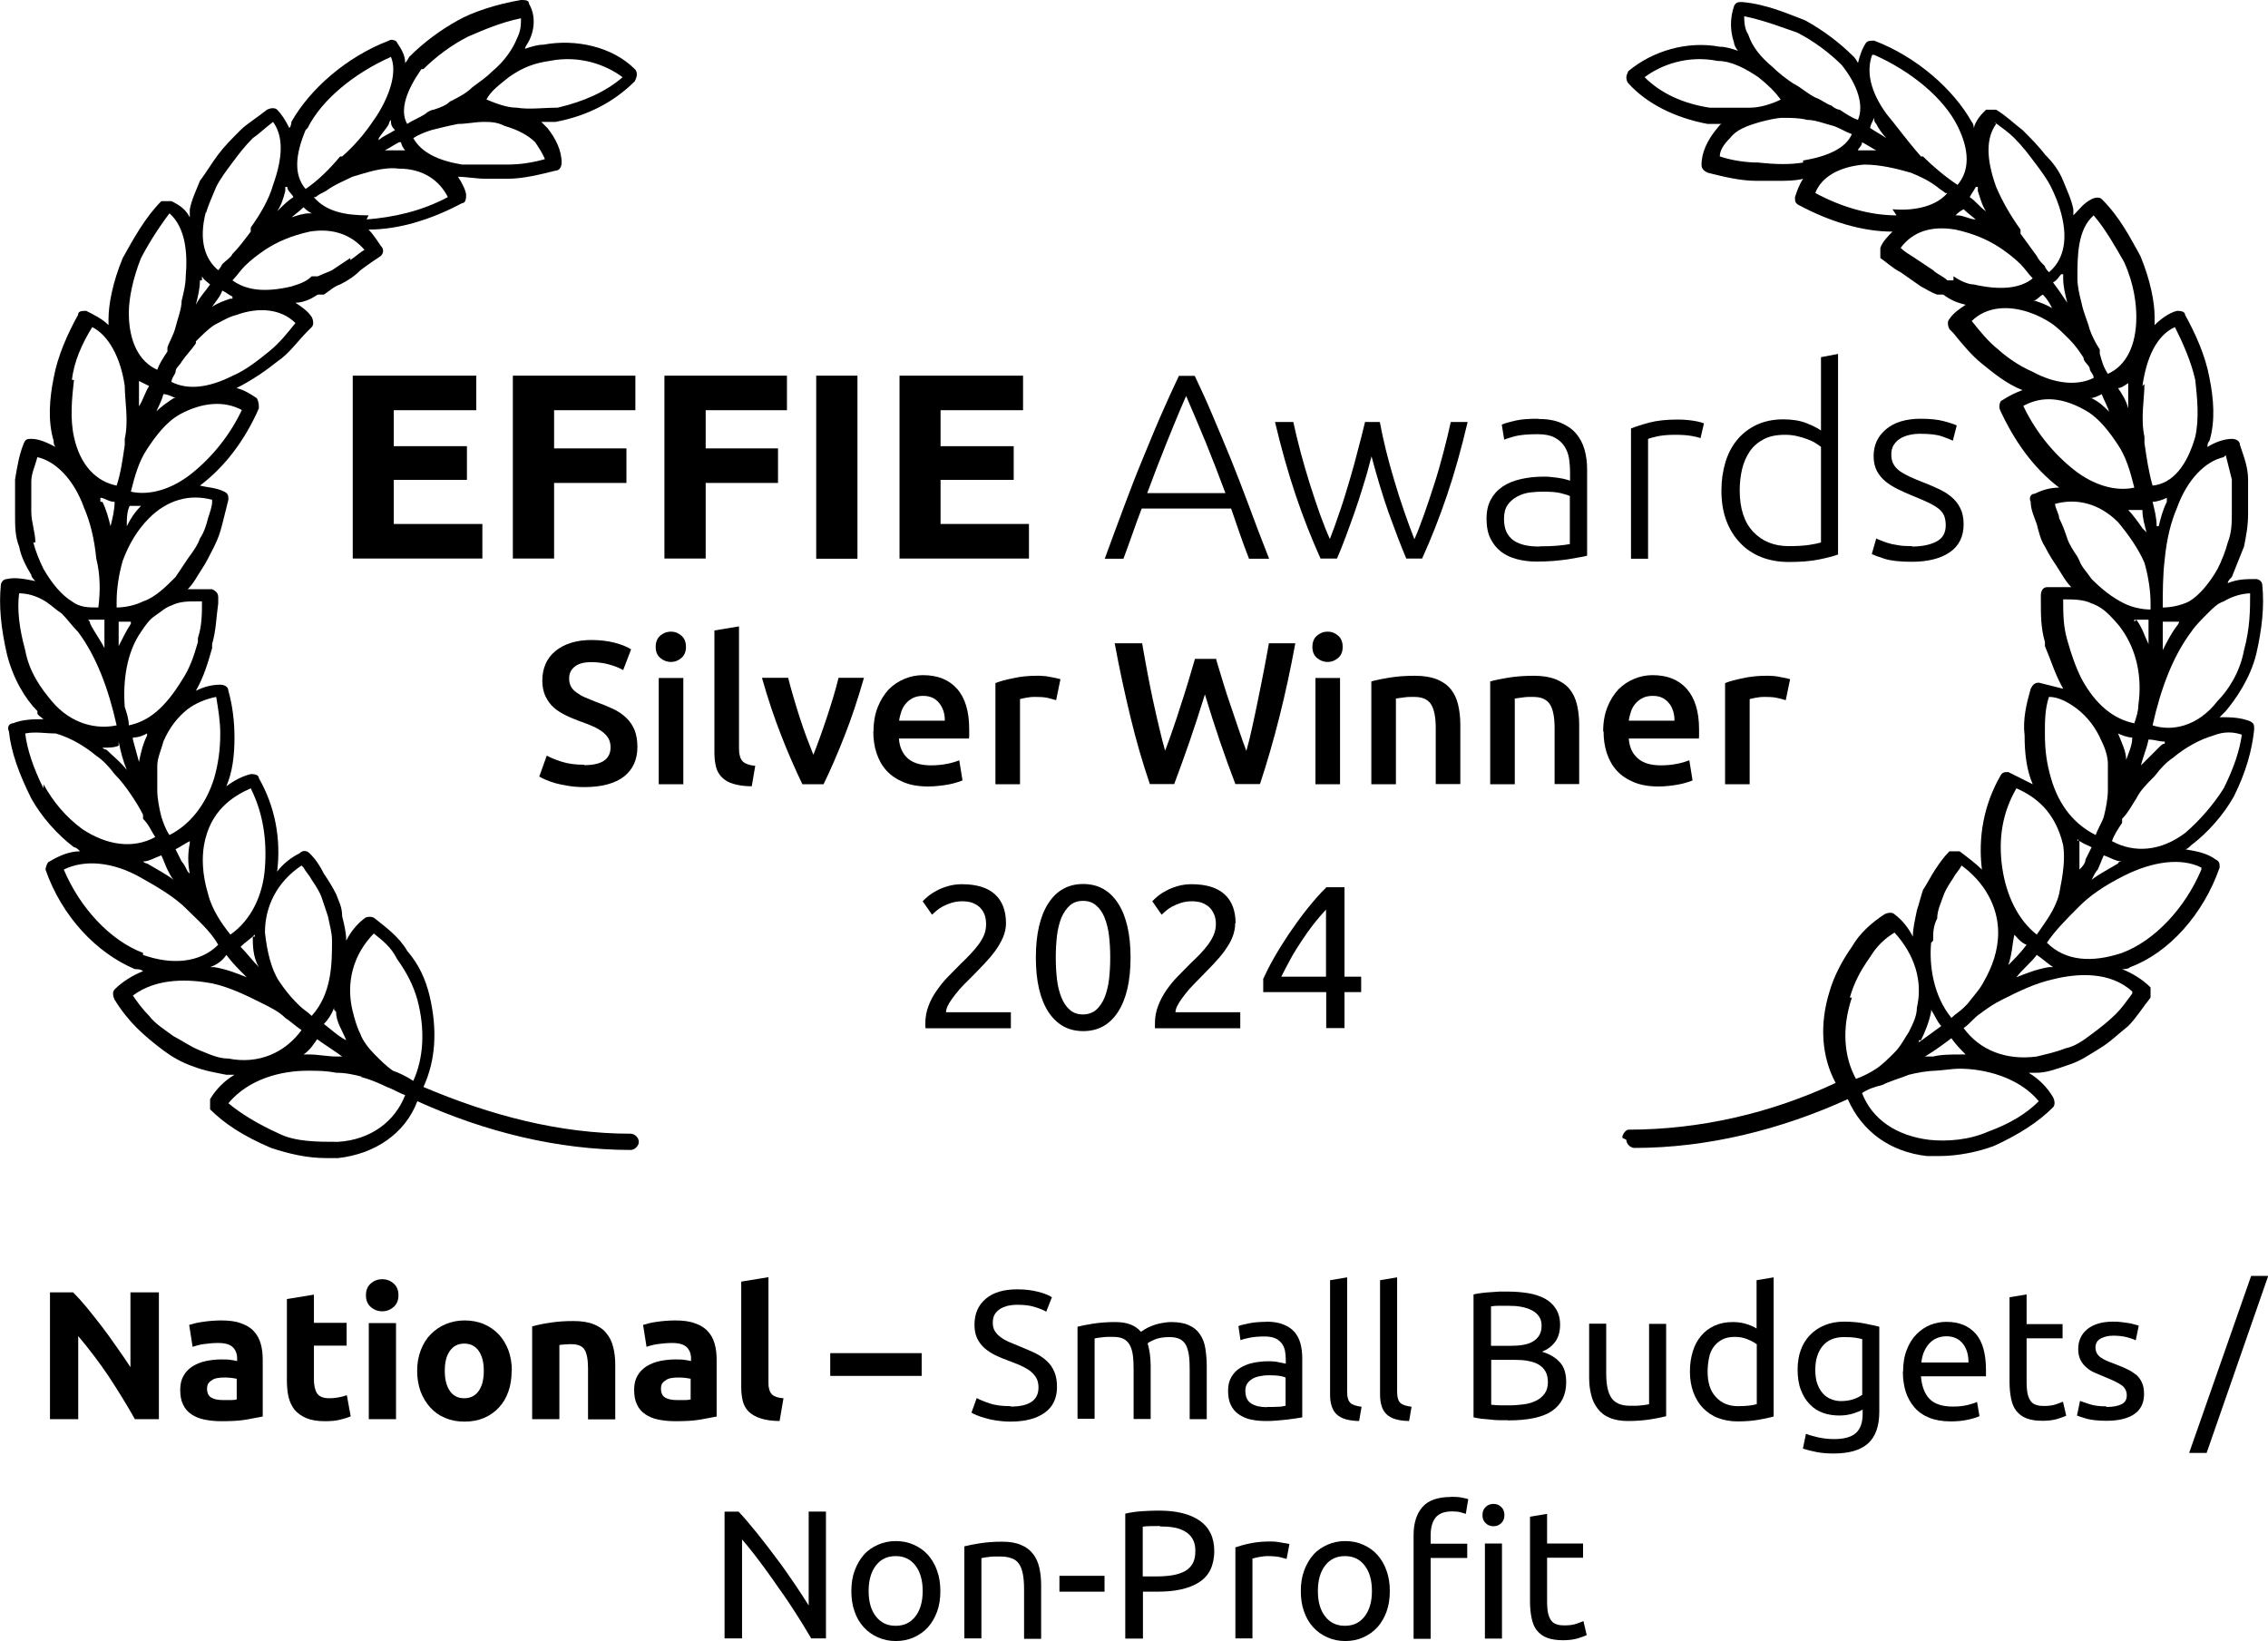 <?xml version="1.0" encoding="UTF-8"?>
<svg id="Layer_2" data-name="Layer 2" xmlns="http://www.w3.org/2000/svg" viewBox="0 0 111.62 80.77">
  <defs>
    <style>
      .cls-1 {
        fill: #000;
        stroke-width: 0px;
      }

      .cls-2 {
        isolation: isolate;
      }
    </style>
  </defs>
  <g id="Layer_1-2" data-name="Layer 1">
    <g>
      <g class="cls-2">
        <path class="cls-1" d="M6.64,69.85c-.4-.71-.84-1.42-1.3-2.12-.47-.7-.97-1.35-1.49-1.97v4.09h-1.39v-6.24h1.14c.2.2.42.44.66.73s.48.6.73.92c.25.33.5.67.74,1.02.25.35.48.69.69,1.01v-3.68h1.4v6.24h-1.18Z"/>
        <path class="cls-1" d="M10.87,64.99c.4,0,.73.04.99.14.26.09.48.22.63.39.16.17.27.37.34.61.07.24.1.51.1.8v2.79c-.19.04-.46.09-.8.15-.34.06-.76.08-1.24.08-.31,0-.58-.03-.83-.08-.25-.05-.46-.14-.64-.26-.18-.12-.32-.28-.41-.48-.1-.2-.14-.44-.14-.73s.06-.51.17-.7c.11-.19.26-.34.45-.46.19-.11.4-.2.64-.25.24-.05.49-.08.75-.08.17,0,.33,0,.46.02.14.02.25.04.33.06v-.13c0-.23-.07-.41-.21-.55-.14-.14-.38-.21-.72-.21-.23,0-.45.02-.68.05-.22.03-.41.08-.58.14l-.17-1.08c.08-.02.18-.05.29-.08.12-.03.24-.05.38-.07.14-.02.28-.04.44-.05.15-.01.31-.02.46-.02ZM10.98,68.91c.13,0,.26,0,.38,0,.12,0,.22-.01.29-.03v-1.02c-.05-.01-.13-.02-.24-.04-.11-.01-.21-.02-.3-.02-.13,0-.25,0-.36.02-.11.01-.21.04-.29.09s-.15.1-.2.17c-.05.07-.07.16-.07.27,0,.21.07.36.21.44.14.08.33.12.58.12Z"/>
        <path class="cls-1" d="M14.11,63.94l1.34-.22v1.39h1.61v1.12h-1.61v1.67c0,.28.05.51.15.67s.3.25.6.25c.14,0,.29-.01.45-.04s.29-.06.42-.11l.19,1.04c-.16.07-.34.12-.54.17s-.44.07-.73.07c-.37,0-.67-.05-.91-.15-.24-.1-.43-.24-.58-.41-.14-.18-.24-.39-.3-.64-.06-.25-.08-.53-.08-.84v-3.98Z"/>
        <path class="cls-1" d="M19.61,63.75c0,.25-.08.44-.24.58s-.35.21-.56.21-.4-.07-.56-.21-.24-.33-.24-.58.08-.44.24-.58c.16-.14.35-.21.56-.21s.4.07.56.21c.16.14.24.33.24.58ZM19.49,69.85h-1.34v-4.73h1.34v4.73Z"/>
        <path class="cls-1" d="M25.18,67.47c0,.37-.05.71-.16,1.02-.11.31-.26.57-.47.79-.2.22-.45.39-.73.51-.28.12-.6.18-.96.18s-.67-.06-.95-.18c-.29-.12-.53-.29-.73-.51-.2-.22-.36-.48-.48-.79-.11-.31-.17-.65-.17-1.02s.06-.71.18-1.02c.12-.31.28-.57.49-.78s.45-.38.74-.5.6-.18.93-.18.66.06.94.18.53.29.73.5.36.48.48.78c.11.31.17.64.17,1.02ZM23.81,67.47c0-.41-.08-.74-.25-.98s-.4-.36-.71-.36-.54.12-.71.36-.25.56-.25.98.08.74.25.99.41.36.71.36.54-.12.71-.36.25-.57.25-.99Z"/>
        <path class="cls-1" d="M26.21,65.28c.23-.07.52-.13.88-.18.36-.06.74-.08,1.13-.08s.74.05,1,.16c.27.11.48.25.63.45.16.19.27.42.33.68.07.26.1.56.1.88v2.67h-1.34v-2.51c0-.43-.06-.74-.17-.92-.11-.18-.33-.27-.64-.27-.1,0-.2,0-.31.01-.11,0-.2.02-.29.03v3.65h-1.34v-4.57Z"/>
        <path class="cls-1" d="M33.21,64.99c.4,0,.73.04.99.14.26.09.48.22.63.39.16.17.27.37.34.61.07.24.1.51.1.8v2.79c-.19.04-.46.09-.8.15-.34.06-.76.08-1.24.08-.31,0-.58-.03-.83-.08-.25-.05-.46-.14-.64-.26-.18-.12-.32-.28-.41-.48-.1-.2-.14-.44-.14-.73s.06-.51.17-.7c.11-.19.26-.34.45-.46.19-.11.4-.2.64-.25.24-.05.49-.08.75-.08.17,0,.33,0,.46.02.14.02.25.04.33.06v-.13c0-.23-.07-.41-.21-.55-.14-.14-.38-.21-.72-.21-.23,0-.45.02-.68.05-.22.03-.41.08-.58.14l-.17-1.08c.08-.02.18-.05.29-.08.12-.03.24-.05.38-.07.14-.02.28-.04.44-.05.15-.01.31-.02.46-.02ZM33.32,68.91c.13,0,.26,0,.38,0,.12,0,.22-.01.29-.03v-1.02c-.05-.01-.13-.02-.24-.04-.11-.01-.21-.02-.3-.02-.13,0-.25,0-.36.02-.11.01-.21.04-.29.09s-.15.1-.2.17c-.05.07-.07.16-.07.27,0,.21.07.36.21.44.14.08.33.12.58.12Z"/>
        <path class="cls-1" d="M38.38,69.94c-.39,0-.71-.05-.95-.13s-.44-.19-.58-.33c-.14-.14-.24-.31-.29-.51-.05-.2-.08-.43-.08-.68v-5.21l1.34-.22v5.16c0,.12,0,.23.03.32.02.1.05.18.1.24.05.07.12.12.22.16.1.04.23.07.39.08l-.19,1.11Z"/>
        <path class="cls-1" d="M40.86,66.6h4.5v1.12h-4.5v-1.12Z"/>
        <path class="cls-1" d="M49.74,69.23c.91,0,1.37-.31,1.37-.94,0-.19-.04-.36-.12-.49-.08-.13-.19-.25-.33-.35s-.3-.18-.47-.26c-.18-.07-.36-.14-.56-.22-.23-.08-.44-.17-.65-.27-.2-.1-.38-.22-.53-.35s-.27-.3-.36-.48c-.09-.19-.13-.41-.13-.67,0-.55.19-.97.56-1.28s.88-.46,1.54-.46c.38,0,.72.04,1.03.12.31.08.54.17.68.27l-.28.71c-.13-.08-.31-.15-.56-.23s-.54-.11-.87-.11c-.17,0-.32.02-.47.05-.14.04-.27.09-.38.16-.11.07-.19.16-.26.27-.06.11-.09.24-.09.39,0,.17.03.31.1.42.07.11.16.21.28.3s.26.17.42.24c.16.07.33.14.53.22.27.11.52.22.74.32.22.11.42.24.58.39.17.15.29.33.38.54s.13.46.13.75c0,.55-.2.97-.6,1.26s-.96.44-1.69.44c-.25,0-.47-.02-.68-.05-.21-.03-.39-.07-.55-.12-.16-.04-.3-.09-.42-.14-.12-.05-.21-.09-.27-.13l.26-.72c.14.08.35.17.63.26.28.1.63.14,1.04.14Z"/>
        <path class="cls-1" d="M53.03,65.3c.19-.05.45-.1.76-.15.31-.05.68-.08,1.09-.08.3,0,.55.04.76.12.2.08.38.2.51.36.04-.03.11-.07.2-.13.09-.05.2-.11.33-.16.13-.05.28-.1.44-.13s.34-.06.52-.06c.36,0,.65.05.88.16.23.1.41.25.54.45.13.19.22.42.26.68.04.26.07.55.07.86v2.63h-.84v-2.45c0-.28-.01-.51-.04-.71-.03-.2-.08-.36-.15-.5-.08-.13-.18-.23-.31-.29-.13-.06-.3-.09-.5-.09-.28,0-.51.04-.7.11-.18.08-.31.14-.37.2.05.16.08.33.11.51.02.19.04.38.04.58v2.63h-.84v-2.45c0-.28-.01-.51-.04-.71s-.08-.36-.16-.5c-.08-.13-.18-.23-.31-.29-.13-.06-.29-.09-.49-.09-.08,0-.17,0-.27,0s-.19.01-.27.02-.17.02-.24.03c-.07.01-.12.02-.14.03v3.95h-.84v-4.54Z"/>
        <path class="cls-1" d="M62.29,65.05c.34,0,.62.04.85.13.23.09.42.21.56.37.14.16.24.35.3.57.06.22.09.46.09.72v2.92c-.07.01-.17.03-.3.05-.13.02-.27.04-.44.06-.16.02-.34.03-.53.05-.19.02-.38.02-.56.02-.26,0-.51-.03-.73-.08-.22-.05-.41-.14-.58-.26s-.29-.27-.38-.46c-.09-.19-.13-.42-.13-.69s.05-.48.16-.67c.11-.19.25-.34.43-.45s.39-.2.63-.25c.24-.05.49-.08.76-.08.08,0,.17,0,.26.01.09,0,.17.02.26.04.08.02.15.03.21.04.06.01.1.02.13.03v-.23c0-.14-.02-.27-.04-.41-.03-.14-.08-.25-.16-.36-.08-.1-.18-.19-.32-.25-.14-.06-.31-.09-.53-.09-.28,0-.52.02-.72.06s-.36.08-.46.12l-.1-.69c.11-.05.29-.09.54-.14s.52-.07.82-.07ZM62.36,69.25c.2,0,.37,0,.53-.01.15,0,.28-.03.38-.05v-1.39c-.06-.03-.16-.06-.29-.08-.13-.02-.3-.03-.49-.03-.13,0-.26,0-.4.03-.14.02-.27.05-.39.11-.12.06-.21.13-.29.23-.08.1-.12.23-.12.39,0,.3.1.51.29.63.19.12.45.18.78.18Z"/>
        <path class="cls-1" d="M66.88,69.94c-.52-.01-.88-.12-1.1-.33s-.32-.54-.32-.98v-5.62l.84-.14v5.62c0,.14.01.25.04.34.02.09.06.16.12.22.05.05.13.09.22.12.09.03.2.05.33.07l-.12.7Z"/>
        <path class="cls-1" d="M69.34,69.94c-.52-.01-.88-.12-1.1-.33s-.32-.54-.32-.98v-5.62l.84-.14v5.62c0,.14.01.25.04.34.02.09.06.16.12.22.05.05.13.09.22.12.09.03.2.05.33.07l-.12.7Z"/>
        <path class="cls-1" d="M74.21,69.9c-.13,0-.26,0-.41,0-.15,0-.29-.01-.44-.03-.15-.01-.29-.03-.44-.04-.14-.02-.28-.04-.4-.07v-6.05c.12-.03.25-.05.4-.07.14-.02.29-.03.44-.04.15-.01.29-.02.44-.03.14,0,.28,0,.41,0,.36,0,.7.03,1.01.08.31.05.59.15.82.27.23.13.41.3.54.51s.2.47.2.77c0,.34-.08.62-.24.84s-.38.38-.65.49c.37.11.66.28.87.51.22.23.32.56.32.99,0,.62-.23,1.09-.69,1.41-.46.32-1.19.47-2.18.47ZM73.39,66.24h.92c.22,0,.42-.01.61-.04.19-.03.36-.08.5-.16.14-.08.25-.18.33-.31s.12-.29.12-.48c0-.18-.04-.33-.13-.46s-.2-.22-.35-.3c-.15-.08-.32-.13-.52-.17-.2-.04-.41-.05-.63-.05s-.4,0-.52,0c-.13,0-.24.01-.34.03v1.93ZM73.39,66.94v2.2c.07,0,.14.01.23.02.08,0,.17.01.27.01.11,0,.23,0,.37,0,.26,0,.5-.02.73-.05.23-.03.43-.09.61-.18.17-.08.31-.2.42-.35.11-.15.16-.34.16-.57,0-.2-.04-.38-.12-.52-.08-.14-.19-.25-.34-.34s-.32-.14-.53-.18c-.2-.04-.43-.05-.68-.05h-1.12Z"/>
        <path class="cls-1" d="M81.98,69.71c-.19.05-.45.1-.76.15-.31.05-.68.08-1.09.08-.36,0-.66-.05-.91-.16-.25-.1-.44-.25-.59-.45-.15-.19-.26-.42-.32-.68-.07-.26-.1-.55-.1-.87v-2.63h.84v2.45c0,.57.09.98.27,1.22.18.25.48.37.91.37.09,0,.18,0,.28,0,.1,0,.19-.01.27-.02.08,0,.16-.02.23-.03.07,0,.12-.02.15-.03v-3.95h.84v4.54Z"/>
        <path class="cls-1" d="M86.45,63.01l.84-.14v6.85c-.19.05-.44.11-.74.16-.3.05-.64.08-1.03.08-.36,0-.68-.06-.97-.17-.29-.11-.53-.28-.74-.49-.2-.21-.36-.47-.47-.77-.11-.3-.17-.64-.17-1.02s.05-.69.14-.99.23-.56.41-.77c.18-.22.4-.38.66-.5.26-.12.56-.18.9-.18.27,0,.51.04.71.11.21.07.36.14.46.21v-2.37ZM86.45,66.16c-.1-.08-.25-.16-.44-.24-.19-.08-.4-.12-.63-.12s-.45.04-.62.13c-.17.09-.31.21-.42.36-.11.15-.19.33-.23.54s-.07.43-.07.67c0,.55.13.97.41,1.26.27.3.63.45,1.08.45.23,0,.42-.01.57-.03.15-.02.27-.04.36-.07v-2.96Z"/>
        <path class="cls-1" d="M91.66,69.38c-.07.05-.21.11-.42.18s-.45.11-.72.11-.55-.04-.8-.13c-.25-.09-.47-.23-.65-.42-.19-.19-.33-.42-.44-.71-.11-.28-.16-.62-.16-1.01,0-.34.05-.66.15-.94.1-.28.25-.53.45-.74s.43-.37.72-.49.6-.18.95-.18c.39,0,.73.03,1.02.09s.54.11.73.16v4.18c0,.72-.19,1.24-.56,1.57s-.94.49-1.69.49c-.29,0-.57-.02-.83-.07-.26-.05-.49-.11-.68-.17l.15-.73c.17.07.37.12.62.18.24.05.5.08.76.08.5,0,.86-.1,1.08-.3.22-.2.33-.51.33-.94v-.2ZM91.65,65.91c-.08-.02-.2-.05-.34-.07-.14-.02-.33-.03-.57-.03-.45,0-.8.15-1.04.44-.24.29-.36.68-.36,1.17,0,.27.03.5.1.69.07.19.16.35.28.48s.25.22.41.28c.15.06.31.09.47.09.22,0,.43-.03.61-.09.19-.06.33-.14.44-.22v-2.74Z"/>
        <path class="cls-1" d="M93.66,67.52c0-.41.06-.78.18-1.08.12-.31.28-.57.48-.77.2-.2.43-.36.68-.46.26-.1.52-.15.79-.15.63,0,1.11.2,1.45.59.34.39.5.99.5,1.79v.14c0,.06,0,.11,0,.16h-3.2c.04.49.18.86.42,1.11s.63.38,1.15.38c.29,0,.54-.03.74-.08.2-.05.35-.1.45-.15l.12.7c-.1.05-.28.11-.54.17-.26.06-.54.09-.87.09-.41,0-.76-.06-1.06-.18-.3-.12-.54-.29-.73-.51-.19-.22-.33-.47-.43-.77-.09-.3-.14-.62-.14-.98ZM96.88,67.06c0-.38-.09-.69-.28-.93-.2-.24-.46-.36-.81-.36-.19,0-.36.04-.51.11s-.27.17-.37.29c-.1.12-.18.26-.24.41-.06.16-.09.31-.11.48h2.32Z"/>
        <path class="cls-1" d="M99.74,65.17h1.77v.7h-1.77v2.16c0,.23.02.43.05.58.04.15.09.27.16.36.07.09.16.15.27.18.11.04.23.05.38.05.25,0,.45-.03.61-.09.15-.06.26-.1.32-.12l.16.69c-.08.04-.23.09-.44.16-.21.06-.45.09-.72.09-.32,0-.58-.04-.79-.12s-.37-.2-.5-.36-.21-.36-.26-.6c-.05-.24-.08-.51-.08-.82v-4.18l.84-.14v1.45Z"/>
        <path class="cls-1" d="M103.66,69.25c.34,0,.59-.05.76-.14s.25-.23.25-.43-.08-.37-.24-.49-.43-.25-.8-.4c-.18-.07-.35-.15-.52-.22s-.31-.16-.43-.27c-.12-.1-.22-.23-.29-.37s-.11-.32-.11-.53c0-.41.15-.74.46-.99.31-.24.72-.36,1.25-.36.13,0,.26,0,.4.02s.25.03.37.05c.11.02.21.04.3.07.09.02.15.04.2.06l-.15.72c-.09-.05-.23-.1-.42-.15-.19-.05-.42-.08-.69-.08-.23,0-.44.05-.61.14-.17.09-.26.24-.26.44,0,.1.02.19.06.27.04.08.1.15.18.21.08.06.18.12.3.17.12.05.26.11.43.17.22.08.42.17.59.25s.32.18.45.28c.12.11.22.24.28.39.07.15.1.34.1.56,0,.43-.16.76-.48.98-.32.22-.78.33-1.37.33-.41,0-.74-.04-.97-.1-.23-.07-.39-.12-.48-.16l.15-.72c.1.04.25.09.46.16.21.07.49.11.84.11Z"/>
        <path class="cls-1" d="M108.59,71.51h-.85l3.05-8.71h.84l-3.03,8.71Z"/>
        <path class="cls-1" d="M39.93,80.65c-.13-.22-.28-.47-.45-.75-.17-.28-.36-.56-.55-.86-.2-.3-.4-.6-.62-.9-.21-.31-.42-.6-.63-.89s-.41-.55-.61-.81-.38-.47-.55-.67v4.87h-.86v-6.24h.69c.28.3.58.65.9,1.05s.64.81.95,1.23c.32.42.61.84.89,1.25.28.41.51.77.71,1.09v-4.62h.85v6.24h-.73Z"/>
        <path class="cls-1" d="M46.28,78.31c0,.37-.05.71-.16,1.01-.11.3-.26.56-.45.77-.2.22-.43.38-.7.5-.27.12-.56.18-.88.18s-.61-.06-.88-.18c-.27-.12-.5-.28-.7-.5-.2-.22-.35-.47-.45-.77-.11-.3-.16-.64-.16-1.01s.05-.7.16-1c.11-.3.26-.56.45-.78s.43-.38.7-.5c.27-.12.56-.18.88-.18s.61.06.88.18c.27.12.5.28.7.5.19.22.35.48.45.78.11.3.16.64.16,1ZM45.41,78.31c0-.53-.12-.95-.36-1.26-.24-.31-.56-.46-.97-.46s-.73.15-.97.46c-.24.31-.36.73-.36,1.26s.12.95.36,1.25c.24.31.56.46.97.46s.73-.15.97-.46c.24-.31.36-.73.36-1.25Z"/>
        <path class="cls-1" d="M47.46,76.11c.19-.05.45-.1.76-.15.32-.05.68-.08,1.1-.08.37,0,.68.05.93.16.25.1.44.25.59.44.15.19.25.42.31.68s.09.55.09.87v2.63h-.84v-2.45c0-.29-.02-.53-.06-.74-.04-.2-.1-.37-.19-.5s-.21-.22-.36-.27c-.15-.06-.34-.09-.56-.09-.09,0-.18,0-.28,0-.1,0-.19.01-.27.02s-.17.02-.23.03c-.07.01-.12.02-.15.03v3.95h-.84v-4.54Z"/>
        <path class="cls-1" d="M52.14,77.56h2.22v.78h-2.22v-.78Z"/>
        <path class="cls-1" d="M57.03,74.35c.88,0,1.55.17,2.02.5s.71.83.71,1.49c0,.36-.07.67-.19.92s-.31.46-.56.62-.54.27-.89.35-.74.11-1.18.11h-.69v2.31h-.87v-6.15c.25-.06.52-.1.82-.12.3-.02.58-.03.83-.03ZM57.1,75.11c-.37,0-.66,0-.86.03v2.45h.66c.3,0,.57-.02.81-.06.24-.04.44-.11.61-.2.16-.09.29-.22.38-.38s.13-.37.13-.62-.05-.44-.14-.59c-.09-.16-.22-.28-.38-.37-.16-.09-.34-.16-.55-.19-.21-.04-.43-.05-.67-.05Z"/>
        <path class="cls-1" d="M62.52,75.87c.07,0,.15,0,.25.01s.18.02.27.04.17.03.25.04c.08.01.13.03.17.04l-.14.73c-.07-.02-.18-.05-.33-.09-.15-.03-.35-.05-.59-.05-.16,0-.31.02-.46.05-.15.03-.25.06-.3.07v3.93h-.84v-4.48c.2-.07.44-.14.74-.2.29-.06.62-.09.99-.09Z"/>
        <path class="cls-1" d="M68.4,78.31c0,.37-.05.71-.16,1.01-.11.3-.26.56-.45.77-.2.22-.43.38-.7.5-.27.12-.56.18-.88.18s-.61-.06-.88-.18c-.27-.12-.5-.28-.7-.5-.2-.22-.35-.47-.45-.77-.11-.3-.16-.64-.16-1.01s.05-.7.16-1c.11-.3.26-.56.45-.78s.43-.38.7-.5c.27-.12.56-.18.88-.18s.61.06.88.18c.27.12.5.28.7.5.19.22.35.48.45.78.11.3.16.64.16,1ZM67.52,78.31c0-.53-.12-.95-.36-1.26-.24-.31-.56-.46-.97-.46s-.73.15-.97.46c-.24.31-.36.73-.36,1.26s.12.95.36,1.25c.24.31.56.46.97.46s.73-.15.97-.46c.24-.31.36-.73.36-1.25Z"/>
        <path class="cls-1" d="M71.4,73.67c.21,0,.39.01.54.04.15.03.26.05.32.08l-.12.72c-.07-.02-.16-.05-.27-.08-.11-.03-.25-.04-.41-.04-.39,0-.66.11-.82.32s-.23.5-.23.86v.41h1.8v.7h-1.8v3.98h-.84v-5.1c0-.6.15-1.06.44-1.39s.76-.49,1.39-.49ZM73.5,75.12c-.15,0-.28-.05-.38-.15-.11-.1-.16-.23-.16-.4s.05-.3.16-.4c.1-.1.23-.15.38-.15s.28.05.38.15c.11.1.16.23.16.4s-.05.3-.16.4c-.1.1-.23.15-.38.15ZM73.92,80.65h-.84v-4.68h.84v4.68Z"/>
        <path class="cls-1" d="M76.14,75.97h1.77v.7h-1.77v2.16c0,.23.02.43.05.58.04.15.09.27.16.36.07.09.16.15.27.18.11.04.23.05.38.05.25,0,.45-.03.61-.09.15-.06.26-.1.32-.12l.16.69c-.08.04-.23.09-.44.16-.21.06-.45.09-.72.09-.32,0-.58-.04-.79-.12s-.37-.2-.5-.36-.21-.36-.26-.6c-.05-.24-.08-.51-.08-.82v-4.18l.84-.14v1.45Z"/>
      </g>
      <g>
        <g>
          <path class="cls-1" d="M80.04,56.1c0,.2.2.4.4.4h0c3.6,0,7.2-.9,10.5-2.4.7,1.6,2.1,2.6,3.9,2.8h.6c.9,0,1.9-.2,2.7-.5,1.3-.6,2.2-1.2,2.9-1.9.1-.1.1-.3,0-.5-.3-.5-.7-.9-1.2-1.2h.4c.5,0,1-.2,1.6-.4.6-.2,1-.5,1.5-.8s.9-.7,1.4-1.1c.4-.4.7-.9,1.1-1.4v-.5c-.4-.4-.9-.7-1.4-.9.1,0,.3,0,.4-.1,1.9-.7,3.6-2.6,4.4-4.9,0-.2,0-.3-.2-.4-.4-.3-.9-.4-1.5-.5.1,0,.2-.1.3-.2.8-.6,1.6-1.5,2.1-2.4.6-1.2.9-2.3,1-3.3,0-.2,0-.3-.2-.4-.5-.2-1-.2-1.5-.2,0,0,.2-.2.3-.3.5-.6,1.2-1.6,1.5-2.8.3-1.3.4-2.4.3-3.4,0-.2-.2-.3-.3-.3-.5,0-.9,0-1.4.2,0-.1.1-.2.2-.3.2-.5.4-1,.6-1.5.1-.5.2-1,.2-1.6v-1.7c0-.6-.2-1.1-.4-1.7,0-.2-.2-.3-.4-.3-.4,0-.9.2-1.2.4,0-.1,0-.2.1-.3.3-1,.2-2.1,0-3.1-.2-1.1-.7-2.2-1.2-3.1,0-.2-.3-.2-.4-.2-.4.1-.8.4-1.1.7v-.4c0-.7-.2-1.8-.7-3-.5-.9-1-1.9-1.9-2.8-.1-.1-.3-.1-.5,0-.4.2-.6.5-.9.8v-.3c-.1-.5-.3-.9-.5-1.4s-.5-.9-.9-1.3c-.3-.4-.7-.8-1.1-1.2-.4-.3-.8-.7-1.3-1h-.5c-.2.2-.5.5-.6.9,0,0,0-.2-.1-.3-.9-1.6-2.7-3.2-4.8-4-.2,0-.3,0-.4.1-.2.3-.3.6-.4,1,0,0-.1-.2-.2-.3-.7-.7-1.5-1.3-2.4-1.8-.8-.3-1.9-.8-3.1-.9-.2,0-.3,0-.4.2-.2.6-.2,1.2,0,1.8,0,.1.1.3.2.4-.3-.1-.6-.2-.9-.2-1.6-.3-3.3.2-4.5,1.2,0,0-.1.2-.1.3,0,0,0,.2.1.3.9,1,2.3,1.7,3.9,2h.7c-.1,0-.2.2-.3.3-.4.5-.7,1.1-.7,1.7,0,.2.1.3.3.4.8.2,1.6.4,2.4.4h1c.5,0,.9,0,1.3-.1h0c-.2.3-.3.6-.4.9,0,.2,0,.3.2.4,1.5.8,3.1,1.3,4.6,1.3h0c-.2.2-.5.5-.6.8v.5c.3.2.6.5,1,.7.3.2.7.5,1,.7.2.1.5.3.8.4h.3c.4.3.7.4,1.1.5h0c-.3.2-.6.4-.8.7-.1.1-.1.3,0,.5l.2.2c.4.5.9,1.1,1.4,1.5s1.2,1,2,1.3h0c-.3.1-.7.3-1,.5-.1,0-.2.3-.1.5.7,1.5,1.6,2.8,2.9,3.8h0c-.4,0-.8.1-1.2.3-.2,0-.3.2-.2.4,0,.4.2.8.3,1.1.1.4.2.8.4,1.1.2.4.4.7.6,1s.4.7.7,1h-1.2c-.2,0-.3.2-.3.4v.3c0,.7,0,1.3.2,2v.2c.3.7.5,1.4.9,2.1h0c-.4-.1-.8-.2-1.2-.3-.2,0-.3.1-.4.3-.2.7-.4,1.5-.3,2.3,0,.9.1,1.7.4,2.4h0l-1.2-.6c-.2,0-.3,0-.4.2-.8,1.4-1.1,3-.9,4.6h0c-.3-.3-.7-.6-1.1-.9h-.5c-.3.3-.5.6-.7.9-.2.3-.4.7-.6,1-.1.3-.2.7-.3,1h0c-.1.5-.2.9-.2,1.3-.2-.4-.5-.8-.9-1.1-.1-.1-.3-.1-.5,0-.6.4-1.2.9-1.6,1.6-.5.7-.9,1.5-1.1,2.2-.5,1.6-.4,3.2.3,4.5-3.2,1.5-6.7,2.3-10.2,2.3-.1,0-.3.2-.3.4l.2.1ZM104.94,48.9c-.3.4-.5.7-.8,1-.4.4-.8.7-1.2,1-.4.3-.8.6-1.3.7-.5.2-1,.3-1.4.4-1.5.2-2.8-.3-3.6-1.4h0c.3-.2.5-.5.8-.7.4-.3.7-.5,1.1-.7.8-.4,1.6-.8,2.5-1h0c1.2-.3,2.8-.4,3.9.6v.1ZM96.74,51.9h-.2c-.5,0-1,0-1.4.1h-.4c.5-.3.9-.6,1.3-.9.2.3.5.6.7.8ZM99.04,45.9c.2.2.4.5.7.6-.3.4-.6.7-.9,1,.2-.6.2-1.1.3-1.5h0v-.1h-.1ZM100.24,47c.3.2.5.4.8.6h-.2c-.6.1-1.1.3-1.6.5.3-.4.7-.7,1-1.1ZM108.34,42.8c-.8,1.9-2.3,3.5-3.9,4.1-1.5.5-2.8.4-3.7-.5h0c.4-.6,1-1.2,1.6-1.8.5-.5,1.2-1,2.2-1.5,1.4-.7,2.8-.9,3.8-.4v.1ZM102.24,41.4h0v-.1c.2.2.5.3.7.4-.1.2-.2.4-.3.6,0,.2-.2.4-.3.5v-1.5l-.1.1ZM102.94,43.3c.1-.2.2-.4.3-.5.1-.2.2-.5.3-.7.3.1.6.3.9.3,0,0-.2,0-.2.1-.5.3-.9.5-1.3.8ZM110.34,36.1c-.1.8-.4,1.7-.9,2.7-.5.8-1.2,1.6-1.9,2.2-1.2.9-2.5,1-3.6.4.1-.3.3-.6.5-.9v-.2c.3-.3.5-.7.7-1,.2-.4.5-.7.9-1.1.3-.4.6-.7.9-.9h0c.6-.5,1.3-.9,2-1.1.5-.2,1-.2,1.5,0l-.1-.1ZM104.24,36.1c.2.1.5.2.7.2,0,.4-.2.8-.3,1.1,0-.4-.2-.8-.4-1.3h0v-.1.1ZM106.54,36.6s-.1,0-.2.1c-.3.3-.6.6-1,1v.1c.1-.5.3-.9.4-1.4.3,0,.5.1.8.1v.1ZM105.04,30.6v-.1h.7v1.2c-.2-.4-.3-.8-.6-1.2l-.1.1ZM110.74,29.2c0,.8,0,1.7-.3,2.8-.2,1.1-.8,2-1.3,2.5-1,1.3-2.3,1.5-3.2,1.2.4-1.8,1-3.4,1.9-4.6.2-.3.5-.6.8-.9.3-.3.5-.5.8-.6.5-.3,1-.4,1.4-.4h-.1ZM106.14,25.9c0-.4-.1-.8-.2-1.2.2,0,.5-.1.7-.2v.2c-.2.4-.3.8-.4,1.2h-.1ZM106.44,30.6h.8s0,.1-.1.2h0c-.3.4-.5.8-.7,1.2v-1.4ZM109.54,22.4c.1.4.2.8.3,1.2v1.6c0,.5,0,1-.2,1.5-.1.4-.3.9-.5,1.3-.4.7-.9,1.3-1.4,1.6-.4.2-.9.3-1.3.3,0-.7,0-1.6.1-2.4.1-1,.3-1.8.6-2.5q.2-.47,0,0c.5-1.4,1.4-2.3,2.3-2.5l.1-.1ZM105.44,19c.2-1.4.7-2.5,1.6-2.9.4.8.8,1.7,1,2.6.1.9.2,1.9,0,2.8-.4,1.4-1.1,2.3-2.1,2.4-.2-.7-.3-1.4-.4-2.1v-.3c-.2-.9,0-1.9,0-2.6l-.1.1ZM105.44,26c-.2-.3-.5-.7-.7-.9h.7c0,.4.1.7.2,1.1l-.2-.2ZM103.04,10.6c.6.7,1.1,1.6,1.5,2.3.5,1.1.6,2.1.6,2.7,0,1.4-.5,2.4-1.4,2.8-.2-.3-.3-.6-.4-1v-.2c-.2-.3-.4-.7-.5-1-.1-.4-.3-.8-.4-1.3-.1-.4-.2-.8-.2-1.2,0-1.1,0-2.4.8-3.1ZM104.74,18.7v1.4c-.1-.4-.3-.7-.5-1,.2,0,.4-.2.6-.3l-.1-.1ZM103.84,20.3c-.3-.3-.5-.5-.9-.7h-.1c.2,0,.4-.1.6-.2.1.3.3.6.4,1v-.1ZM101.54,13.5v.2h0c0,.4.1.8.2,1.2-.2-.3-.4-.6-.7-1,.2-.1.3-.3.4-.4h.1ZM98.14,6c.4.3.7.5,1,.8.4.4.7.8,1,1.2.3.4.6.8.8,1.2.2.4.4.9.5,1.3.4,1.5,0,2.4-.6,2.9,0,0-.2-.2-.2-.3-.2-.2-.3-.3-.4-.5-.3-.4-.5-.7-.8-1.1v-.2c-.5-.7-.9-1.4-1.2-2.1h0c-.5-1.4-.5-2.4,0-3.1l-.1-.1ZM101.04,15.2c-.3-.2-.6-.3-.9-.4h-.1c.2,0,.3-.2.5-.3.2.2.4.5.5.8v-.1ZM97.34,9.2v.2c.1.3.2.7.4,1-.3-.2-.5-.5-.8-.7.1-.2.2-.3.3-.5h.1ZM97.24,10.8c-.3,0-.6-.2-.9-.2h-.1c.1-.1.2-.2.4-.3.2.2.5.4.7.6l-.1-.1ZM92.24,2.7c1.8.8,3.4,2.1,4.1,3.5.6,1.2.6,2.2,0,2.9-.6-.4-1.2-.9-1.7-1.4h-.1c-.7-.8-1.2-1.5-1.7-2.1h0c-.8-1.1-1-2.1-.7-2.9h.1ZM92.24,5.9s0,.1.1.2c.1.2.3.5.5.7-.3-.2-.5-.3-.8-.5,0-.1.1-.3.2-.5v.1ZM92.44,7.4h-1c0-.1.2-.2.2-.4.2.1.5.3.7.4h.1ZM85.84.8c1,.2,2,.6,2.6.8.8.4,1.6,1,2.2,1.6.8,1,1.1,2,.8,2.7-.3-.1-.6-.3-.9-.5-.1,0-.3-.1-.4-.2-.3-.1-.5-.3-.8-.4-.4-.2-.7-.5-1.1-.7-.3-.2-.7-.5-1-.8h0c-.6-.5-1-1-1.2-1.6-.2-.3-.2-.7-.2-1v.1ZM84.14,5.3c-1.3-.2-2.4-.7-3.2-1.5.8-.6,2.1-1.1,3.6-.8h0c.7,0,1.4.4,2,.8.5.4.8.7,1.1,1.1-.4.2-1,.4-1.5.4h-2ZM88.74,8c-.6.1-1.3.1-2.2,0-.6,0-1.3-.1-1.9-.3,0-.3.2-.6.5-.9.3-.4.8-.6,1.5-.8.4-.1.8-.2,1.1-.2.4,0,.8,0,1.2.1.4,0,.9.2,1.3.3.3.1.6.3.9.4-.3.7-1.2,1.1-2.4,1.3v.1ZM93.34,10.6c-1.3,0-2.7-.4-4-1.1.3-.8,1.2-1.3,2.4-1.4.8,0,1.6.2,2.3.4.5.2.9.4,1.3.7.1.1.3.2.4.3h.1c-.5.6-1.5.9-2.7.8l.2.3ZM96.14,13.8h-.3c-.2-.2-.5-.3-.7-.5-.3-.2-.6-.4-.9-.6s-.5-.3-.7-.5c.6-.8,1.5-1.1,2.7-.9.9.2,1.6.5,2.2.9.3.2.7.5,1,.8h0c.2.2.4.5.6.7-.6.5-1.6.6-2.9.3-.3,0-.7-.2-1-.4v.2ZM98.34,17.2c-.5-.4-.9-.9-1.3-1.4.7-.7,1.8-.8,2.9-.4h0c.3.1.7.3,1,.5s.6.5.9.8.5.6.7.9c0,.2.2.3.3.5,0,.2.2.3.2.5h0c-.8.4-1.9.3-3-.3-.7-.3-1.4-.8-1.8-1.2l.1.1ZM99.54,20c.7-.4,1.7-.6,3.1.2.7.4,1.2,1.1,1.6,1.7.4.6.6,1.3.8,2.1-.9.2-2-.1-3-.9-1-.8-1.9-1.9-2.5-3.2v.1ZM102.24,27.4c-.2-.3-.4-.6-.5-.9-.1-.3-.2-.6-.4-1,0-.2-.2-.5-.2-.7,1.1-.3,2.2,0,3.1.9.5.6,1,1.3,1.3,2,.2.7.3,1.4.3,2v.3c-.4,0-.9-.1-1.3-.3-.6-.3-1.1-.7-1.6-1.2-.2-.3-.5-.6-.6-.9l-.1-.2ZM101.74,31.5h0c-.2-.7-.2-1.3-.2-2h0c.5,0,1,0,1.4.2.3.1.6.3.8.5.2.2.5.5.7.8h0c.7,1,1,2.3.8,3.7,0,.3-.1.6-.2.9-1-.2-1.9-.9-2.6-2.2-.3-.6-.5-1.2-.7-1.9h0ZM100.84,34.3c.5,0,1,.3,1.4.6.5.4.9.9,1.2,1.6.2.4.3.8.3,1.1v1.3c0,.4-.1.9-.2,1.3-.1.3-.3.6-.4.9-1-.5-1.8-1.4-2.2-2.8-.2-.7-.3-1.3-.3-2.2,0-.6,0-1.2.2-1.8ZM99.24,38.8c.9.4,1.9,1.1,2.3,2.8.1.7,0,1.4-.2,2.4-.2.8-.7,1.4-1.1,2-.9-.7-1.5-1.9-1.7-3.3-.2-1.4,0-2.7.7-3.9ZM95.14,46.3c0-.4,0-.7.2-1.1h0c0-.4.2-.8.3-1.1.1-.3.3-.6.5-.9.1-.2.3-.4.4-.6,1.1.8,1.8,2,1.8,3.3,0,.9-.3,1.7-.7,2.4-.2.4-.5.7-.8,1.1,0,0-.1.1-.2.2-.2.2-.4.3-.6.5-.9-1.1-1.1-2.6-1-3.7l.1-.1ZM94.54,51.2c.2-.4.4-.9.5-1.4v-.1c.2.3.3.6.5.8-.4.3-.7.5-1.1.8v-.1h.1ZM95.14,52.7c.4,0,.9-.1,1.3-.1,1.2,0,2.9.4,3.9,1.6-.6.6-1.4,1.1-2.5,1.5-.9.4-2,.5-2.9.4-1.6-.2-2.8-1-3.3-2.3.3-.2.6-.3,1-.4.4-.2.8-.3,1.3-.5.4-.1.9-.2,1.4-.2h-.2ZM91.04,49.1c.2-.7.5-1.3,1-2,.3-.5.7-.9,1.2-1.2,1,1.1,1.4,2.4,1.1,3.7h0c0,.4-.2.8-.4,1.2-.2.3-.4.7-.7,1-.3.3-.6.6-.9.8-.3.2-.7.4-1,.5-.6-1.1-.7-2.5-.2-4h-.1Z"/>
          <path class="cls-1" d="M1.84,35.1c0,.1.2.2.3.3-.5,0-1,0-1.5.2-.2,0-.3.2-.2.4.1,1,.5,2.1,1.1,3.3.5.9,1.3,1.8,2.1,2.4.1,0,.2.1.3.2-.5,0-1,.2-1.5.5-.1,0-.2.3-.2.4.8,2.3,2.5,4.1,4.4,4.9.1,0,.3,0,.4.1-.5.2-1,.5-1.4.9-.1.1-.1.3,0,.5.3.5.7,1,1.1,1.4.4.4.9.8,1.3,1.1s.9.6,1.5.8c.5.2,1.1.3,1.6.4h.4c-.5.3-.9.7-1.2,1.2v.5c.7.7,1.6,1.3,3,1.9.9.3,1.8.5,2.7.5s.4,0,.6,0c1.8-.2,3.3-1.2,3.9-2.8,3.3,1.5,6.9,2.4,10.5,2.4h0c.2,0,.4-.2.4-.4s-.2-.4-.4-.4c-3.5,0-6.9-.9-10.2-2.3.6-1.3.7-2.8.3-4.5-.2-.8-.5-1.5-1.1-2.2-.4-.7-1.1-1.2-1.6-1.6-.1-.1-.4-.1-.5,0-.4.3-.7.7-.9,1.1,0-.4-.1-.8-.2-1.2h0c0-.5-.2-.8-.3-1.1-.2-.4-.4-.7-.6-1-.2-.4-.4-.7-.7-1-.1-.1-.3-.2-.5,0-.4.2-.8.5-1.1.9.2-1.6-.1-3.2-.9-4.6,0-.2-.3-.2-.4-.2-.4.1-.8.3-1.2.6.3-.7.4-1.5.4-2.4,0-.8-.1-1.6-.3-2.3,0-.2-.2-.3-.4-.3-.4,0-.8.1-1.2.3h0c.4-.7.6-1.4.8-2.1v-.2c.2-.7.2-1.3.3-2v-.3c0-.2-.1-.3-.3-.4h-1.2c.3-.3.5-.7.7-1s.4-.7.6-1.1c.2-.4.3-.7.4-1.1.1-.4.2-.8.3-1.2,0-.2,0-.3-.2-.4-.4-.2-.8-.2-1.2-.3h0c1.2-.9,2.2-2.2,2.9-3.8,0-.2,0-.3-.1-.5-.3-.2-.6-.4-1-.5h0c.8-.4,1.5-.9,2-1.3.6-.4,1-1,1.5-1.5l.2-.2c.1-.1.1-.3,0-.5-.2-.3-.5-.5-.8-.7h0c.4,0,.8-.2,1.1-.4h.3c.3-.2.5-.4.8-.5.4-.2.7-.4,1-.7.4-.3.7-.5,1-.7.1-.1.2-.3,0-.5-.2-.3-.4-.6-.6-.8h0c1.5,0,3.1-.5,4.6-1.3.2,0,.2-.3.2-.4,0-.2-.2-.6-.4-.9h0c.4,0,.9.1,1.4.1h1c.8,0,1.6-.2,2.4-.4.2,0,.3-.2.3-.4,0-.6-.3-1.2-.7-1.7l-.3-.3h.7c1.6-.3,2.9-1,3.9-2,0,0,.1-.2.1-.3s0-.2-.1-.3c-1.1-1.1-2.9-1.5-4.5-1.2-.3,0-.6.1-.9.2,0-.1.1-.2.2-.4.3-.6.3-1.3,0-1.8,0-.2-.2-.2-.4-.2-1.2.2-2.4.6-3.1,1-.9.5-1.7,1.1-2.4,1.8,0,0-.1.2-.2.3,0-.4-.2-.7-.4-1,0-.1-.3-.2-.4-.1-2.1.8-3.9,2.4-4.8,4,0,0,0,.2-.1.3-.2-.4-.4-.7-.6-.9-.1-.1-.3-.1-.5,0-.5.4-1,.7-1.3,1-.4.4-.8.8-1.1,1.2-.3.4-.6.9-.9,1.3-.2.5-.4.9-.5,1.4v.4c-.2-.4-.5-.6-.9-.8h-.5c-.8.8-1.4,1.9-1.9,2.8-.5,1.2-.7,2.3-.7,3v.3c-.3-.3-.7-.5-1.1-.7-.2,0-.4,0-.4.2-.5.9-1,2-1.2,3.1-.2,1-.3,2.1,0,3.1,0,.1,0,.2.1.3-.4-.2-.8-.4-1.2-.4-.2,0-.3,0-.4.3-.2.5-.3,1.1-.4,1.7v1.7c0,.6,0,1.1.2,1.6.1.5.3.9.6,1.4,0,.1.1.2.2.3-.5-.1-1-.2-1.4-.1-.2,0-.3.2-.3.3-.1,1,0,2.1.3,3.4.3,1.2.9,2.2,1.5,2.8v.1ZM2.14,38.8c-.5-1-.8-1.9-.9-2.7.5-.1,1,0,1.5,0,.7.2,1.4.6,2,1.1h0c.3.2.6.5.9.9.3.3.6.7.8,1s.4.6.6,1v.2c.3.3.4.6.6.9-1.1.6-2.4.4-3.6-.4-.8-.6-1.4-1.3-1.9-2.2v.2ZM5.84,36.5c.1.5.2.9.4,1.4h0c-.3-.4-.7-.7-1-1,0,0-.1,0-.2-.1.3,0,.6,0,.8-.1v-.2ZM5.74,30.6h.7v.1c-.2.3-.4.7-.6,1.1v-1.2h-.1ZM6.54,36.3c.3,0,.5-.1.7-.2v.1h0c-.2.4-.3.8-.4,1.3-.1-.4-.2-.7-.3-1.1v-.1ZM7.94,42.1c.1.2.2.5.3.7.1.2.2.4.3.5-.4-.3-.8-.5-1.3-.8,0,0-.1,0-.2-.1.3,0,.6-.2.9-.3ZM7.04,46.9c-1.6-.6-3.1-2.2-3.9-4.1,1-.5,2.4-.4,3.8.4.9.5,1.7,1,2.2,1.5.6.6,1.2,1.1,1.6,1.8h0c-.9.9-2.3,1-3.7.5v-.1ZM9.24,42.9c-.1-.2-.2-.4-.3-.5l-.3-.6c.2-.1.5-.3.7-.4v.1h0c-.1.5-.1,1,0,1.5l-.1-.1ZM12.44,46.1c0,.4,0,1,.3,1.5-.3-.3-.6-.7-.9-1,.2-.2.5-.4.7-.6v.1h-.1ZM12.14,48.1c-.5-.2-1-.4-1.6-.5h-.2c.3-.1.6-.3.8-.6.3.4.6.7,1,1.1ZM11.24,52.1c-.5,0-.9-.2-1.4-.4s-.9-.5-1.3-.7c-.4-.3-.9-.6-1.2-1-.3-.3-.6-.7-.8-1,1.2-.9,2.8-.8,3.9-.6h0c.9.2,1.7.6,2.5,1,.4.2.8.4,1.1.7.3.2.5.4.8.6h0c-.8,1.1-2.1,1.7-3.6,1.4ZM15.54,51.1c.4.3.9.6,1.3.9h-.3c-.4,0-.9-.1-1.3-.1s0,0-.1,0h-.2c.3-.2.5-.5.7-.8h-.1ZM18.34,45.9c.5.4.9.7,1.2,1.3.5.7.8,1.3,1,2,.4,1.5.3,2.9-.2,4-.3-.2-.7-.4-1-.5-.3-.2-.6-.5-.9-.8s-.6-.7-.7-1c-.2-.4-.3-.8-.4-1.2h0c-.3-1.3,0-2.7,1.1-3.8h-.1ZM17.74,53c.4.1.9.3,1.3.5.3.1.6.3.9.4-.5,1.3-1.7,2.2-3.3,2.3-1,0-2.1,0-2.9-.4-1.1-.5-1.9-1-2.5-1.5,1-1.2,2.6-1.6,3.9-1.6.5,0,.9,0,1.4.1.5,0,.9.1,1.3.2h-.1ZM16.54,49.8c0,.5.3.9.5,1.4h0c-.4-.2-.7-.5-1.1-.8.2-.2.4-.5.5-.8v.1l.1.1ZM14.94,42.7c.1.2.3.4.4.6.2.3.4.6.5.9.1.3.2.6.3.9h0c.1.5.2.8.2,1.2,0,1.1,0,2.6-1,3.7-.2-.2-.4-.3-.6-.5,0,0-.1-.1-.2-.2-.3-.3-.6-.7-.8-1-.4-.6-.6-1.5-.7-2.4,0-1.3.6-2.5,1.8-3.3l.1.1ZM12.34,38.8c.6,1.2.8,2.5.7,3.9-.1,1.4-.7,2.6-1.7,3.3-.4-.5-.9-1.2-1.1-2-.3-1-.3-1.8-.2-2.4.3-1.7,1.4-2.4,2.3-2.8ZM10.64,34.3c.1.6.2,1.2.2,1.8,0,.8-.1,1.5-.3,2.2-.4,1.3-1.2,2.3-2.2,2.8-.2-.3-.3-.6-.4-.9-.1-.4-.2-.9-.2-1.3v-1.2c0-.4.2-.8.3-1.2.3-.7.7-1.2,1.2-1.6.4-.3.9-.5,1.4-.6ZM9.74,29.6h.2c0,.6,0,1.2-.2,1.8v.2c-.2.7-.4,1.3-.8,1.9-.8,1.3-1.6,2-2.6,2.2,0-.3-.1-.6-.2-.9-.1-1.3.1-2.7.8-3.7h0c.2-.3.4-.6.7-.8s.5-.4.8-.5c.4-.2.8-.2,1.2-.2h.1ZM10.44,24.7c0,.2-.1.5-.2.8-.1.4-.2.7-.4,1-.1.3-.3.6-.6,1-.2.3-.4.6-.6.9-.5.5-1,1-1.6,1.2-.4.2-.9.3-1.3.3v-.3c0-.6.1-1.3.3-2,.3-.8.7-1.5,1.3-2.1.9-.9,2-1.2,3.1-.9v.1ZM11.94,20.1c-.6,1.3-1.5,2.4-2.5,3.2s-2.1,1.1-3,.9c.2-.8.4-1.5.8-2.1.4-.6.9-1.3,1.6-1.7,1.1-.6,2.2-.7,3.1-.2v-.1ZM6.74,18.7c.2.1.4.2.6.3-.2.3-.3.7-.5,1v-1.4l-.1.1ZM7.64,20.4c.1-.3.3-.6.4-1,.2,0,.4.1.6.2h-.1c-.3.2-.6.4-.9.7v.1ZM17.24,12.7c-.3.2-.6.4-.9.6-.2.1-.5.2-.7.3h-.3c-.3.3-.7.4-1,.5-1.3.3-2.2.2-2.9-.3.2-.2.4-.5.6-.7h0c.3-.3.7-.6,1-.8.6-.4,1.3-.7,2.2-.9,1.2-.2,2.1.2,2.7.9-.2.1-.4.3-.7.5v-.1ZM11.44,14.7h-.1c-.3.1-.6.2-.9.4.2-.3.4-.5.5-.8.2.1.3.2.5.3v.1ZM14.24,10.8c.2-.2.5-.4.7-.6.1.1.2.2.4.3h-.1c-.3,0-.6.1-.9.2l-.1.1ZM18.14,10.6c-1.2,0-2.1-.2-2.7-.9h.1c.1-.1.3-.2.5-.3.4-.3.9-.5,1.3-.7.7-.2,1.5-.5,2.3-.4,1.2,0,2,.6,2.4,1.4-1.3.7-2.7,1-4,1.1l.1-.2ZM26.94,7.8c-.7.2-1.3.3-2,.3h-2.2c-1.2-.2-2-.6-2.4-1.3.3-.2.6-.3.9-.4.4-.1.8-.2,1.3-.3.4,0,.9-.1,1.2-.1.4,0,.7,0,1.1.2.7.2,1.2.5,1.5.8.2.3.4.6.5.9l.1-.1ZM27.04,3c1.5-.3,2.8.2,3.6.8-.8.7-1.9,1.2-3.2,1.5-.7,0-1.4.1-2,0-.5,0-1-.2-1.5-.4.2-.4.6-.7,1.1-1.1.7-.5,1.3-.7,2-.8ZM20.84,3.4c.6-.6,1.4-1.2,2.2-1.6.7-.3,1.6-.7,2.6-.9,0,.3,0,.6-.2,1-.2.5-.6,1.1-1.2,1.6h0c-.3.3-.6.5-1,.8-.3.3-.7.5-1.1.7-.2.2-.5.3-.8.4-.1,0-.3.1-.4.2-.3.2-.6.3-.9.5-.4-.7,0-1.7.7-2.7h.1ZM19.74,7c0,.1.1.3.2.4h-1c.2-.1.5-.3.7-.4h.1ZM18.64,6.8c.2-.3.4-.5.5-.7,0,0,0-.1.1-.2,0,.2,0,.3.2.5-.3.2-.6.3-.8.5v-.1ZM15.14,6.3c.7-1.4,2.3-2.7,4.1-3.5.3.7,0,1.8-.7,2.9h0c-.4.6-.9,1.3-1.7,2h-.1c-.5.6-1.1,1.2-1.7,1.6-.6-.7-.5-1.7,0-2.9l.1-.1ZM14.14,9.2c0,.2.2.3.3.5-.3.2-.5.4-.8.7.2-.3.3-.6.4-1v-.2h.1ZM10.14,10.5c.1-.4.3-.8.5-1.3.2-.4.5-.8.8-1.2.3-.4.6-.8,1-1.2.3-.2.6-.5,1-.8.5.7.5,1.7,0,3.1h0c-.2.7-.6,1.4-1.1,2.1v.2c-.3.4-.6.8-.9,1.1-.1.2-.3.3-.5.5,0,0-.1.2-.2.3-.6-.5-1-1.4-.6-2.9v.1ZM9.94,13.8h0v-.2c.1.2.3.3.4.4-.2.3-.5.6-.7,1,.1-.4.2-.8.2-1.2h.1ZM9.64,16.8c.3-.3.6-.6.9-.8.4-.2.7-.4,1.1-.5h0c1.1-.4,2.2-.3,2.9.4-.4.5-.8,1-1.3,1.4s-1.1.9-1.8,1.2c-1.2.6-2.2.7-3,.3h0c0-.2.2-.4.2-.5,0-.2.2-.3.3-.5.2-.3.5-.6.7-.9v-.1ZM6.84,12.9c.4-.8.9-1.6,1.5-2.4.8.7.9,2,.8,3.1,0,.4-.1.8-.2,1.2,0,.4-.2.9-.3,1.3-.1.4-.3.7-.4,1v.2c-.2.3-.4.6-.5.9-.9-.4-1.4-1.4-1.4-2.8,0-.7.2-1.7.6-2.7l-.1.2ZM6.24,24.9h.7c-.3.3-.5.6-.7,1,0-.4,0-.8.2-1.1l-.2.1ZM3.54,18.7c.1-.9.5-1.8,1-2.6.8.4,1.4,1.5,1.6,2.9,0,.7.2,1.7,0,2.6v.3c-.1.7-.2,1.4-.4,2-1-.2-1.8-1-2.1-2.4-.2-.9-.1-1.9,0-2.8h-.1ZM4.94,24.7v-.2c.2,0,.4.2.7.2,0,.4-.1.8-.2,1.2-.1-.4-.2-.8-.4-1.2h-.1ZM5.14,31.9c-.2-.4-.5-.8-.7-1.2h0s0-.1-.1-.2h.7c.3,0,0,0,.1,0v1.4ZM1.74,26.7c0-.5-.2-1-.2-1.5v-1.5c0-.4.2-.8.3-1.2.9.2,1.8,1.1,2.3,2.5q.33.93,0,0c.3.7.5,1.5.6,2.5.2.8.2,1.6.1,2.4-.5,0-.9,0-1.3-.3-.5-.3-1-.9-1.4-1.6-.2-.4-.4-.9-.5-1.3h.1ZM.84,29.2h0c.5,0,.9.1,1.4.4.3.2.5.4.8.6.3.3.5.6.8.9.9,1.2,1.5,2.8,1.9,4.6-.9.2-2.2,0-3.2-1.2-.5-.6-1.1-1.4-1.3-2.5-.3-1.1-.4-2-.3-2.8h-.1Z"/>
        </g>
        <g>
          <g class="cls-2">
            <g class="cls-2">
              <path class="cls-1" d="M17.36,27.5v-9.01h6.08v1.7h-4.06v1.77h3.6v1.66h-3.6v2.17h4.36v1.7h-6.38Z"/>
              <path class="cls-1" d="M25.24,27.5v-9.01h6.03v1.7h-4v1.88h3.56v1.7h-3.56v3.72h-2.03Z"/>
              <path class="cls-1" d="M32.7,27.5v-9.01h6.03v1.7h-4v1.88h3.56v1.7h-3.56v3.72h-2.03Z"/>
              <path class="cls-1" d="M40.17,18.49h2.03v9.01h-2.03v-9.01Z"/>
              <path class="cls-1" d="M44.27,27.5v-9.01h6.08v1.7h-4.06v1.77h3.6v1.66h-3.6v2.17h4.35v1.7h-6.38Z"/>
            </g>
            <g class="cls-2">
              <path class="cls-1" d="M61.47,27.5c-.17-.44-.33-.87-.47-1.28s-.28-.81-.41-1.19h-4.4c-.15.39-.3.79-.44,1.2-.14.41-.3.83-.46,1.27h-.92c.34-.94.67-1.81.97-2.62.3-.81.6-1.58.9-2.3s.58-1.42.87-2.08c.29-.67.59-1.33.91-2h.78c.32.67.62,1.33.9,2s.58,1.36.87,2.08c.29.72.59,1.49.89,2.3.3.81.63,1.69,1,2.62h-.97ZM58.37,19.5c-.33.75-.64,1.51-.95,2.28-.31.77-.63,1.6-.96,2.49h3.85c-.33-.89-.66-1.73-.97-2.5-.32-.77-.64-1.53-.96-2.27Z"/>
              <path class="cls-1" d="M67.91,20.78c.08.43.18.89.3,1.38.12.49.26.99.41,1.49.15.51.31,1.01.48,1.5.17.49.34.96.51,1.39.15-.33.3-.73.47-1.2.17-.47.33-.97.5-1.49.17-.52.32-1.05.46-1.59.14-.53.26-1.03.36-1.49h.83c-.31,1.32-.65,2.53-1.02,3.62-.37,1.09-.78,2.13-1.22,3.1h-.78c-.13-.31-.27-.65-.41-1.02-.14-.38-.29-.78-.45-1.21-.15-.43-.3-.88-.44-1.35-.14-.47-.28-.95-.41-1.45-.13.5-.26.98-.41,1.45-.14.47-.29.92-.44,1.35-.15.43-.3.83-.44,1.21s-.28.72-.41,1.02h-.81c-.44-.98-.85-2.01-1.22-3.11s-.71-2.3-1.02-3.61h.9c.1.46.22.96.36,1.49.14.53.3,1.06.46,1.58.17.52.33,1.02.5,1.49.17.47.33.87.48,1.2.17-.43.33-.89.5-1.39.17-.49.32-.99.47-1.5s.29-1,.41-1.49c.13-.49.25-.95.35-1.38h.73Z"/>
              <path class="cls-1" d="M75.69,20.62c.44,0,.82.06,1.12.19.31.13.56.3.75.52.19.22.33.48.42.79s.13.63.13.99v4.24c-.09.03-.21.05-.38.08s-.36.06-.57.1c-.22.03-.46.06-.72.08-.26.02-.54.03-.81.03-.36,0-.68-.04-.98-.12-.3-.08-.56-.2-.78-.37-.22-.17-.39-.39-.52-.65-.13-.26-.19-.59-.19-.97s.07-.68.21-.94c.14-.26.33-.47.58-.64.25-.17.55-.29.9-.37s.72-.12,1.13-.12c.12,0,.25,0,.38.02.13.01.26.03.39.05.13.02.23.04.33.07s.15.04.19.06v-.42c0-.23-.02-.46-.05-.68-.04-.22-.11-.42-.23-.6-.12-.18-.28-.32-.49-.43-.21-.11-.49-.16-.84-.16-.49,0-.86.04-1.1.1-.24.07-.42.12-.53.17l-.12-.74c.15-.07.38-.13.68-.2s.68-.09,1.11-.09ZM75.77,26.89c.33,0,.62-.01.86-.03s.46-.05.63-.08v-2.37c-.1-.04-.25-.09-.46-.14s-.49-.07-.86-.07c-.21,0-.42.01-.65.04-.23.03-.43.1-.62.2-.19.1-.35.24-.47.41-.12.17-.18.4-.18.69,0,.25.04.46.12.64.08.17.2.31.35.42.15.1.33.18.55.23s.45.07.72.07Z"/>
              <path class="cls-1" d="M82.56,20.65c.28,0,.54.02.79.06.25.04.42.09.51.13l-.17.73c-.07-.04-.21-.07-.42-.11-.21-.04-.49-.06-.84-.06-.36,0-.66.03-.88.08-.22.05-.37.09-.44.13v5.89h-.84v-6.41c.22-.09.52-.19.9-.29.38-.1.84-.15,1.39-.15Z"/>
              <path class="cls-1" d="M90.47,27.29c-.25.09-.57.17-.96.25-.39.08-.88.12-1.48.12-.49,0-.94-.08-1.35-.24-.4-.16-.75-.39-1.04-.7-.29-.3-.52-.67-.68-1.1s-.24-.92-.24-1.47c0-.51.07-.98.2-1.41.13-.43.33-.8.59-1.11.26-.31.58-.55.96-.73.38-.17.81-.26,1.29-.26.44,0,.83.06,1.15.19.33.13.56.25.71.36v-3.61l.84-.16v9.88ZM89.63,22c-.08-.06-.18-.13-.29-.2s-.25-.13-.41-.19c-.16-.06-.33-.11-.51-.15-.18-.04-.37-.06-.57-.06-.42,0-.77.07-1.05.22s-.51.34-.68.59c-.17.25-.3.54-.38.87-.08.33-.12.69-.12,1.06,0,.88.22,1.56.66,2.03.44.47,1.03.71,1.75.71.42,0,.75-.02,1.01-.06s.45-.08.58-.12v-4.71Z"/>
              <path class="cls-1" d="M94.09,26.9c.49,0,.89-.08,1.2-.24.32-.16.47-.43.47-.81,0-.18-.03-.34-.08-.47-.06-.13-.15-.25-.28-.35-.13-.1-.3-.2-.51-.3-.21-.1-.47-.21-.79-.34-.25-.1-.49-.21-.71-.32s-.42-.23-.6-.38c-.17-.14-.31-.31-.42-.51-.1-.2-.16-.44-.16-.73,0-.55.21-.99.62-1.33.41-.34.98-.51,1.7-.51.46,0,.84.04,1.14.12.3.08.51.15.63.21l-.19.75c-.1-.05-.28-.12-.53-.21s-.61-.13-1.08-.13c-.19,0-.37.02-.54.06s-.32.1-.45.18c-.13.08-.23.19-.31.31-.08.13-.12.28-.12.46s.03.34.1.47c.07.13.17.25.31.35s.3.19.49.28.42.18.67.28c.26.1.51.21.75.32.24.11.45.24.63.39.18.15.33.33.44.55.11.21.17.48.17.8,0,.61-.23,1.07-.68,1.38-.45.31-1.08.47-1.87.47-.59,0-1.04-.05-1.35-.15-.31-.1-.52-.18-.62-.23l.22-.77s.08.05.17.08.2.08.35.13c.15.05.32.09.53.12.2.04.44.05.71.05Z"/>
            </g>
          </g>
          <g class="cls-2">
            <g class="cls-2">
              <path class="cls-1" d="M28.75,37.66c.45,0,.78-.08.99-.23.21-.15.31-.37.31-.65,0-.17-.04-.31-.1-.43-.07-.12-.17-.23-.3-.33-.13-.1-.29-.19-.47-.27-.19-.08-.4-.17-.64-.25-.24-.09-.47-.18-.69-.29s-.42-.23-.59-.38-.31-.34-.41-.55c-.1-.21-.16-.47-.16-.77,0-.63.22-1.12.65-1.47s1.02-.54,1.77-.54c.43,0,.82.05,1.16.14s.6.2.79.32l-.39,1.02c-.23-.13-.48-.22-.75-.29-.27-.07-.55-.1-.83-.1-.34,0-.61.07-.79.21-.19.14-.29.34-.29.59,0,.15.03.29.09.4.06.11.15.21.27.29.12.09.25.17.41.24.16.07.33.14.51.21.33.12.62.24.88.36.26.12.47.27.65.44.18.17.31.37.41.6.09.23.14.51.14.83,0,.63-.22,1.11-.66,1.46-.44.34-1.09.52-1.95.52-.29,0-.55-.02-.79-.06-.24-.04-.45-.08-.63-.13-.18-.05-.34-.11-.48-.17-.13-.06-.24-.11-.32-.16l.37-1.03c.18.1.42.2.73.3.31.1.68.15,1.11.15Z"/>
              <path class="cls-1" d="M33.76,31.84c0,.23-.07.41-.22.54-.15.13-.32.2-.52.2s-.38-.07-.53-.2c-.15-.13-.22-.31-.22-.54s.07-.42.22-.55c.15-.13.32-.2.53-.2s.37.07.52.2c.15.13.22.32.22.55ZM33.63,38.6h-1.21v-5.23h1.21v5.23Z"/>
              <path class="cls-1" d="M36.99,38.7c-.36,0-.66-.05-.9-.12-.24-.07-.42-.18-.56-.32-.14-.14-.24-.31-.29-.51s-.08-.44-.08-.7v-6.02l1.21-.2v5.99c0,.15.01.27.04.37.02.1.06.19.12.26.06.07.14.12.25.16.1.04.24.07.39.08l-.17,1Z"/>
              <path class="cls-1" d="M39.49,38.6c-.33-.69-.68-1.47-1.03-2.37-.35-.89-.67-1.84-.96-2.87h1.29c.07.29.16.61.26.95.1.34.2.67.31,1.01.11.34.22.66.34.98s.23.6.33.85c.1-.25.21-.54.32-.85s.23-.64.34-.98c.11-.34.22-.67.32-1.01.1-.34.19-.65.26-.95h1.25c-.29,1.02-.61,1.98-.96,2.87-.35.89-.69,1.68-1.03,2.37h-1.03Z"/>
              <path class="cls-1" d="M42.99,36.01c0-.46.07-.86.21-1.21s.32-.63.54-.87c.23-.23.49-.4.78-.52.29-.12.59-.18.9-.18.72,0,1.28.22,1.68.67.4.45.6,1.11.6,2,0,.07,0,.14,0,.23s0,.16-.01.22h-3.45c.03.42.18.75.44.98.26.23.65.34,1.15.34.29,0,.56-.03.81-.08.24-.05.43-.11.57-.17l.16.99c-.07.03-.16.07-.28.1-.12.04-.25.07-.4.1-.15.03-.31.05-.49.07-.17.02-.35.03-.53.03-.46,0-.86-.07-1.2-.21-.34-.14-.62-.33-.84-.57-.22-.24-.38-.53-.49-.86s-.16-.69-.16-1.08ZM46.5,35.47c0-.17-.02-.33-.07-.48-.05-.15-.12-.28-.21-.39s-.2-.2-.33-.26c-.13-.06-.29-.09-.46-.09s-.35.03-.49.1c-.14.07-.26.16-.36.28-.1.11-.17.24-.22.39-.05.15-.09.3-.11.45h2.25Z"/>
              <path class="cls-1" d="M51.97,34.46c-.1-.03-.24-.07-.41-.11-.18-.04-.38-.05-.62-.05-.13,0-.28.01-.43.04-.15.03-.25.05-.31.07v4.19h-1.21v-4.98c.23-.09.52-.17.88-.24.35-.08.74-.12,1.17-.12.08,0,.17,0,.28.01.11,0,.21.02.32.04.11.02.21.04.31.06s.18.04.24.06l-.21,1.02Z"/>
              <path class="cls-1" d="M59.85,32.45c.11.36.22.74.34,1.12.12.39.24.78.38,1.17.13.39.26.77.39,1.15s.25.73.38,1.07c.1-.36.2-.75.29-1.18.09-.42.19-.86.28-1.32.09-.46.19-.92.28-1.4.09-.47.18-.94.26-1.4h1.3c-.23,1.25-.49,2.46-.78,3.61-.29,1.16-.61,2.26-.96,3.32h-1.21c-.52-1.35-1.02-2.82-1.5-4.41-.25.81-.5,1.57-.75,2.3-.25.73-.51,1.43-.76,2.11h-1.2c-.36-1.05-.68-2.16-.96-3.32-.28-1.16-.54-2.36-.77-3.61h1.35c.08.45.16.92.25,1.39s.18.94.28,1.4c.1.46.2.9.3,1.32.1.43.2.82.3,1.18.13-.34.26-.7.39-1.08s.26-.76.38-1.15c.13-.39.25-.78.37-1.17.12-.39.22-.76.33-1.12h1.08Z"/>
              <path class="cls-1" d="M66.08,31.84c0,.23-.07.41-.22.54-.15.13-.32.2-.52.2s-.38-.07-.53-.2c-.15-.13-.22-.31-.22-.54s.07-.42.22-.55c.15-.13.32-.2.53-.2s.37.07.52.2c.15.13.22.32.22.55ZM65.95,38.6h-1.21v-5.23h1.21v5.23Z"/>
              <path class="cls-1" d="M67.49,33.54c.23-.07.54-.13.91-.19.37-.06.79-.09,1.24-.09.43,0,.78.06,1.07.17.29.12.52.28.69.49s.29.46.36.76.11.62.11.97v2.94h-1.21v-2.75c0-.28-.02-.52-.06-.71-.04-.2-.1-.36-.18-.48-.08-.12-.2-.21-.34-.27-.14-.06-.32-.08-.53-.08-.15,0-.31,0-.48.03-.17.02-.29.04-.37.05v4.22h-1.21v-5.06Z"/>
              <path class="cls-1" d="M73.34,33.54c.23-.07.54-.13.91-.19.37-.06.79-.09,1.24-.09.43,0,.78.06,1.07.17.29.12.52.28.69.49s.29.46.36.76.11.62.11.97v2.94h-1.21v-2.75c0-.28-.02-.52-.06-.71-.04-.2-.1-.36-.18-.48-.08-.12-.2-.21-.34-.27-.14-.06-.32-.08-.53-.08-.15,0-.31,0-.48.03-.17.02-.29.04-.37.05v4.22h-1.21v-5.06Z"/>
              <path class="cls-1" d="M78.9,36.01c0-.46.07-.86.21-1.21s.32-.63.54-.87c.23-.23.49-.4.78-.52.29-.12.59-.18.9-.18.72,0,1.28.22,1.68.67.4.45.61,1.11.61,2,0,.07,0,.14,0,.23,0,.08,0,.16-.01.22h-3.45c.03.42.18.75.45.98.26.23.64.34,1.14.34.29,0,.56-.03.81-.08s.43-.11.58-.17l.16.99c-.07.03-.16.07-.28.1-.12.04-.25.07-.4.1-.15.03-.31.05-.48.07-.17.02-.35.03-.53.03-.46,0-.86-.07-1.2-.21s-.62-.33-.84-.57c-.22-.24-.38-.53-.49-.86-.11-.33-.16-.69-.16-1.08ZM82.41,35.47c0-.17-.02-.33-.07-.48-.05-.15-.11-.28-.21-.39-.09-.11-.2-.2-.33-.26s-.28-.09-.46-.09-.35.03-.49.1c-.14.07-.26.16-.36.28-.1.11-.17.24-.22.39-.05.15-.09.3-.11.45h2.25Z"/>
              <path class="cls-1" d="M87.88,34.46c-.1-.03-.24-.07-.42-.11-.18-.04-.38-.05-.61-.05-.13,0-.28.01-.43.04s-.25.05-.31.07v4.19h-1.21v-4.98c.23-.09.53-.17.88-.24.35-.08.74-.12,1.17-.12.08,0,.17,0,.28.01.11,0,.21.02.32.04.11.02.21.04.31.06.1.02.18.04.24.06l-.21,1.02Z"/>
            </g>
            <g class="cls-2">
              <path class="cls-1" d="M49.51,45.44c0,.24-.05.47-.15.7s-.22.44-.38.66-.34.43-.54.64-.4.42-.6.62c-.11.11-.25.25-.4.4-.15.15-.29.31-.42.48s-.25.33-.33.48c-.09.15-.13.29-.13.4h3.19v.79h-4.2s-.01-.08-.01-.12v-.11c0-.31.05-.6.16-.88.1-.27.24-.52.41-.76.17-.24.35-.47.56-.68.21-.21.41-.42.61-.62.17-.16.33-.32.47-.47.15-.16.28-.31.4-.47.12-.16.21-.32.28-.48.07-.17.1-.34.1-.53,0-.2-.03-.37-.09-.51-.06-.14-.15-.26-.25-.35-.11-.09-.23-.16-.38-.21-.14-.04-.29-.06-.46-.06-.19,0-.37.03-.53.08-.16.05-.3.11-.43.18-.13.07-.23.14-.32.22-.09.08-.15.14-.2.18l-.46-.66c.06-.07.15-.15.27-.25s.26-.19.43-.28c.17-.09.35-.16.56-.22.21-.06.43-.09.67-.09.73,0,1.27.17,1.63.5s.54.81.54,1.42Z"/>
              <path class="cls-1" d="M50.98,47.13c0-1.16.21-2.05.62-2.68.41-.63.98-.94,1.71-.94s1.29.31,1.71.94c.41.63.62,1.52.62,2.68s-.21,2.05-.62,2.68c-.41.63-.98.94-1.71.94s-1.29-.31-1.71-.94c-.41-.63-.62-1.52-.62-2.68ZM54.64,47.13c0-.38-.02-.74-.06-1.08-.04-.34-.12-.64-.22-.89-.1-.25-.24-.45-.42-.6-.17-.15-.39-.22-.64-.22s-.47.07-.64.22c-.17.15-.31.35-.42.6-.1.25-.18.55-.22.89-.04.34-.06.7-.06,1.08s.02.74.06,1.08c.04.34.12.64.22.89.1.25.24.46.42.61.17.15.39.22.64.22s.47-.08.64-.22c.17-.15.31-.35.42-.61.1-.25.18-.55.22-.89.04-.34.06-.7.06-1.08Z"/>
              <path class="cls-1" d="M60.79,45.44c0,.24-.05.47-.14.7s-.23.44-.38.66c-.16.22-.34.43-.54.64-.2.21-.4.42-.6.62-.11.11-.25.25-.39.4-.15.15-.29.31-.42.48-.13.17-.25.33-.33.48-.09.15-.14.29-.14.4h3.19v.79h-4.2s0-.08,0-.12v-.11c0-.31.05-.6.16-.88.1-.27.24-.52.4-.76.17-.24.35-.47.56-.68.21-.21.41-.42.61-.62.17-.16.33-.32.48-.47.15-.16.28-.31.4-.47.12-.16.21-.32.28-.48.07-.17.11-.34.11-.53,0-.2-.03-.37-.1-.51-.06-.14-.15-.26-.25-.35-.11-.09-.23-.16-.38-.21-.14-.04-.29-.06-.46-.06-.19,0-.37.03-.53.08-.16.05-.3.11-.43.18s-.23.14-.32.22c-.09.08-.15.14-.2.18l-.46-.66c.06-.07.15-.15.27-.25s.26-.19.43-.28c.17-.09.35-.16.56-.22.21-.06.43-.09.67-.09.73,0,1.27.17,1.63.5s.54.81.54,1.42Z"/>
              <path class="cls-1" d="M62.16,48.2c.13-.29.3-.63.52-1.02.22-.39.47-.79.75-1.21.28-.41.57-.82.89-1.22.32-.4.63-.76.96-1.08h.89v4.4h.82v.76h-.82v1.77h-.9v-1.77h-3.1v-.63ZM65.26,44.77c-.2.21-.4.45-.61.71-.2.26-.4.54-.59.83-.19.29-.38.58-.54.88s-.32.59-.46.88h2.2v-3.3Z"/>
            </g>
          </g>
        </g>
      </g>
    </g>
  </g>
</svg>
